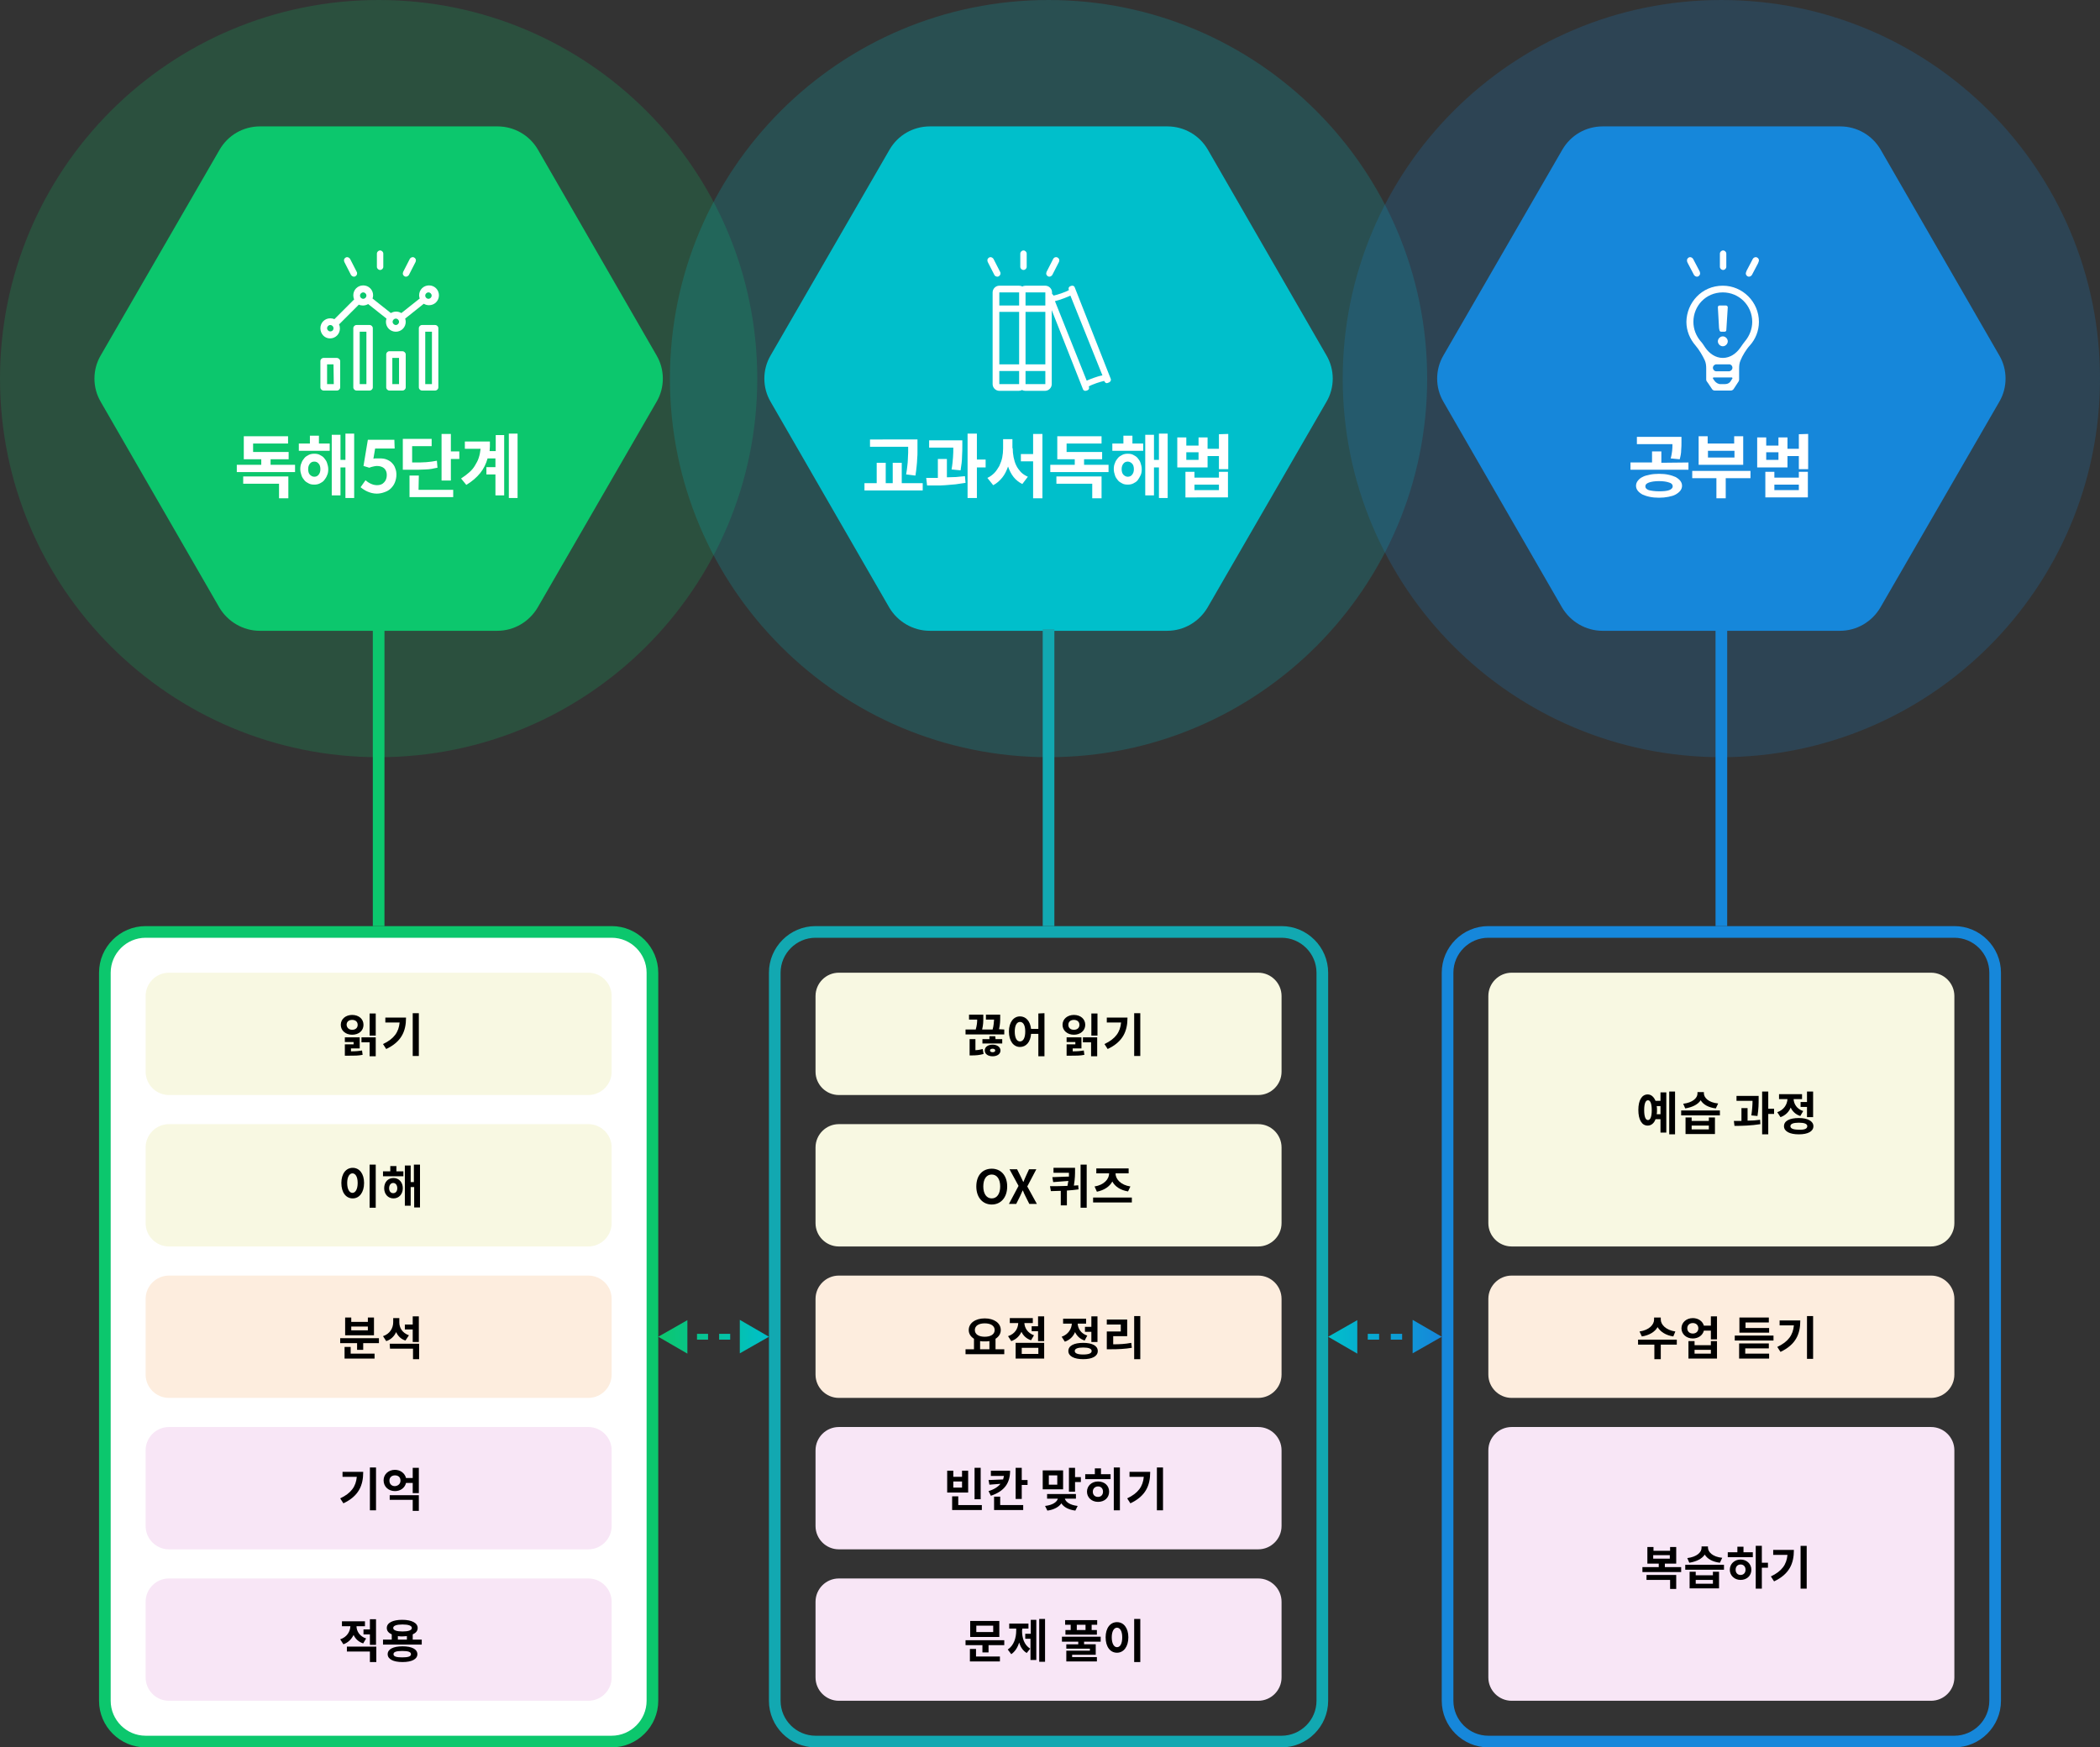 <?xml version="1.0" encoding="utf-8"?>
<!-- Generator: Adobe Illustrator 27.1.1, SVG Export Plug-In . SVG Version: 6.00 Build 0)  -->
<svg version="1.1" id="Layer_1" xmlns="http://www.w3.org/2000/svg" xmlns:xlink="http://www.w3.org/1999/xlink" x="0px" y="0px"
	 viewBox="0 0 721 600" style="enable-background:new 0 0 721 600;" xml:space="preserve">
<rect x="0" y="0" width="721" height="600" fill="#333333" stroke="none"/>
<style type="text/css">
	.st0{fill:#0CC76D;fill-opacity:0.2;}
	.st1{fill:#0CC76D;}
	.st2{fill:#FFFFFF;}
	.st3{fill:#00BFCB;fill-opacity:0.2;}
	.st4{fill:#00BFCB;}
	.st5{fill:#1687DA;fill-opacity:0.2;}
	.st6{fill:#1687DA;}
	.st7{fill:none;stroke:#0CC76D;stroke-width:4;}
	.st8{fill:none;stroke:#12A8B1;stroke-width:4;}
	.st9{fill:none;stroke:#1687DA;stroke-width:4;}
	.st10{fill:#F8F8E2;}
	.st11{fill:#FDEDDE;}
	.st12{fill:url(#SVGID_1_);fill-opacity:0;}
	.st13{fill:url(#SVGID_00000034085561836319606010000008567519704678056103_);fill-opacity:0;}
	.st14{fill:url(#SVGID_00000124879486394469946200000010611416665184108710_);fill-opacity:0;}
	.st15{fill:url(#SVGID_00000157304942873876667460000001604810783697644675_);fill-opacity:0;}
	.st16{fill:url(#SVGID_00000170979828927884444300000017768039606968935072_);fill-opacity:0;}
	.st17{fill:url(#SVGID_00000036231729043871878240000017192640753746508219_);fill-opacity:0;}
	.st18{fill:url(#elXOMdIZhrP54_00000071519153768878136510000017906737982923229611_);}
	.st19{fill:#F8E6F6;}
	.st20{fill:url(#elXOMdIZhrP53_00000021805320050791520090000015367934883127974540_);}
</style>
<path id="elXOMdIZhrP3" class="st0" d="M130,0L130,0c71.8,0,130,58.2,130,130l0,0c0,71.8-58.2,130-130,130l0,0
	C58.2,260,0,201.8,0,130l0,0C0,58.2,58.2,0,130,0z"/>
<path id="elXOMdIZhrP4" class="st1" d="M225.4,122c2.9,4.9,2.9,11.1,0,16l-40.8,70.6c-2.9,4.9-8.1,8-13.9,8H89.2
	c-5.7,0-11-3.1-13.9-8L34.6,138c-2.9-4.9-2.9-11.1,0-16l40.8-70.6c2.9-5,8.1-8,13.9-8h81.5c5.7,0,11,3,13.9,8L225.4,122L225.4,122z"
	/>
<path id="elXOMdIZhrP5" class="st2" d="M83.5,163.6H99v7.5h-3.2v-5H83.5V163.6z M101.3,159.6v2.5h-20v-2.5h8.4v-1.9h-6v-7.9h15.2
	v2.5h-12v2.9h12.2v2.5h-6.2v1.9H101.3z M107.9,163.7c0.6,0,1.1-0.2,1.5-0.7s0.6-1.1,0.6-1.9s-0.2-1.5-0.6-1.9
	c-0.4-0.5-0.9-0.7-1.5-0.7s-1.1,0.2-1.5,0.7s-0.6,1.1-0.6,1.9s0.2,1.5,0.6,1.9S107.3,163.7,107.9,163.7z M107.9,155.8
	c0.7,0,1.4,0.1,1.9,0.4c0.6,0.3,1.1,0.6,1.5,1.1s0.8,1,1,1.7c0.2,0.6,0.4,1.3,0.4,2.1s-0.1,1.5-0.4,2.1c-0.2,0.6-0.6,1.2-1,1.7
	s-0.9,0.8-1.5,1.1s-1.2,0.4-1.9,0.4s-1.4-0.1-1.9-0.4c-0.6-0.3-1.1-0.6-1.5-1.1s-0.8-1-1-1.7c-0.2-0.6-0.4-1.3-0.4-2.1
	s0.1-1.5,0.4-2.1c0.2-0.7,0.6-1.2,1-1.7s0.9-0.8,1.5-1.1S107.2,155.8,107.9,155.8z M109.5,152.3h3.7v2.5h-10.6v-2.5h3.8v-2.7h3.1
	V152.3z M121.6,148.9V171h-3v-10.5h-1.7v9.6h-3v-20.8h3v8.6h1.7v-9L121.6,148.9L121.6,148.9z M135.5,154h-6.7l-0.6,3.5
	c0.4-0.1,0.7-0.1,1.1-0.1h1c1,0,1.8,0.1,2.5,0.4c0.7,0.3,1.4,0.7,1.8,1.2c0.5,0.5,0.9,1.1,1.1,1.8c0.3,0.7,0.4,1.4,0.4,2.2
	c0,1-0.2,1.8-0.5,2.6s-0.8,1.5-1.4,2.1c-0.6,0.6-1.3,1-2.2,1.3c-0.8,0.3-1.7,0.5-2.7,0.5c-0.6,0-1.1-0.1-1.6-0.2
	c-0.5-0.1-1-0.3-1.5-0.5c-0.4-0.2-0.9-0.4-1.3-0.7s-0.8-0.5-1.1-0.8l1.7-2.4c0.4,0.3,0.7,0.6,0.9,0.7c0.2,0.1,0.5,0.3,0.7,0.4
	c0.3,0.1,0.6,0.3,1,0.4c0.4,0.1,0.8,0.2,1.3,0.2c1.1,0,1.9-0.3,2.5-1c0.6-0.6,0.9-1.5,0.9-2.5s-0.3-1.7-0.9-2.3
	c-0.6-0.5-1.4-0.8-2.5-0.8c-0.4,0-0.9,0.1-1.3,0.2c-0.4,0.1-0.9,0.2-1.3,0.4l-2-0.6c0.8-4.5,1.2-7.5,1.5-9h9.1L135.5,154L135.5,154
	L135.5,154z M150.2,160.6c-0.7,0.1-1.4,0.3-2,0.4c-0.7,0.1-1.4,0.2-2.2,0.2s-1.7,0.1-2.6,0.1h-5.1v-10.6h9.9v2.5h-6.7v5.6h2.6
	c0.8,0,1.5-0.1,2.2-0.1c0.7-0.1,1.3-0.1,1.9-0.2s1.2-0.2,1.8-0.3L150.2,160.6L150.2,160.6z M143.7,168.2h11.9v2.5h-15v-7.4h3.2
	L143.7,168.2L143.7,168.2L143.7,168.2z M157.7,155v2.6h-2.9v7.4h-3.2v-16h3.2v6H157.7z M170.1,149.4h3v20.7h-3v-7.2H167v-2.5h3.1v-3
	h-2.7c-0.5,1.8-1.3,3.5-2.5,5s-2.8,2.9-4.8,4.1l-1.8-2.2c1.1-0.7,2-1.4,2.8-2.1c0.8-0.7,1.5-1.5,2-2.4c0.5-0.8,1-1.7,1.3-2.7
	c0.3-0.9,0.5-2,0.6-3h-5.4v-2.5h8.6v1.7c0,0.5-0.1,1-0.1,1.6h2.1v-5.5L170.1,149.4L170.1,149.4z M177.7,148.9V171h-3v-22.1H177.7z"
	/>
<path id="elXOMdIZhrP6" class="st2" d="M139.1,109.4c0.1,0.3,0.2,0.7,0.2,1.1c0,1.9-1.5,3.4-3.4,3.4s-3.4-1.5-3.4-3.4
	c0-0.4,0.1-0.8,0.2-1.1l-6.3-5c-0.5,0.3-1.1,0.5-1.8,0.5c-0.5,0-1-0.1-1.4-0.3l-6.8,6.8c0.2,0.4,0.3,0.9,0.3,1.4
	c0,1.9-1.5,3.4-3.4,3.4s-3.3-1.6-3.3-3.5s1.5-3.4,3.4-3.4c0.5,0,1,0.1,1.4,0.3l6.8-6.8c-0.2-0.4-0.3-0.9-0.3-1.4
	c0-1.9,1.5-3.4,3.4-3.4s3.4,1.5,3.4,3.4c0,0.4-0.1,0.8-0.2,1.1l6.3,5c0.5-0.3,1.1-0.5,1.8-0.5s1.3,0.2,1.8,0.5l6.3-5
	c-0.1-0.3-0.2-0.7-0.2-1.1c0-1.9,1.5-3.4,3.4-3.4s3.4,1.5,3.4,3.4s-1.5,3.4-3.4,3.4c-0.7,0-1.3-0.2-1.8-0.5L139.1,109.4L139.1,109.4
	z M116.8,124v9c0,0.6-0.5,1.1-1.1,1.1h-4.6c-0.6,0-1.1-0.5-1.1-1.1v-9c0-0.6,0.5-1.1,1.1-1.1h4.5C116.2,122.9,116.8,123.4,116.8,124
	z M114.5,112.7c0-0.6-0.5-1.1-1.1-1.1s-1.1,0.5-1.1,1.1s0.5,1.1,1.1,1.1S114.5,113.4,114.5,112.7z M114.5,125.1h-2.2v6.8h2.3
	L114.5,125.1C114.5,125.1,114.5,125.1,114.5,125.1z M128,112.7V133c0,0.6-0.5,1.1-1.1,1.1h-4.5c-0.6,0-1.1-0.5-1.1-1.1v-20.3
	c0-0.6,0.5-1.1,1.1-1.1h4.5C127.5,111.6,128,112.1,128,112.7z M125.8,101.5c0-0.6-0.5-1.1-1.1-1.1s-1.1,0.5-1.1,1.1s0.5,1.1,1.1,1.1
	S125.8,102.1,125.8,101.5z M125.8,113.9h-2.3v18h2.3C125.8,131.9,125.8,113.9,125.8,113.9z M139.3,121.7V133c0,0.6-0.5,1.1-1.1,1.1
	h-4.5c-0.6,0-1.1-0.5-1.1-1.1v-11.3c0-0.6,0.5-1.1,1.1-1.1h4.5C138.7,120.6,139.3,121.1,139.3,121.7z M137,110.5
	c0-0.6-0.5-1.1-1.1-1.1s-1.1,0.5-1.1,1.1s0.5,1.1,1.1,1.1S137,111.1,137,110.5z M137,122.9h-2.3v9h2.3V122.9z M150.5,112.7V133
	c0,0.6-0.5,1.1-1.1,1.1h-4.5c-0.6,0-1.1-0.5-1.1-1.1v-20.3c0-0.6,0.5-1.1,1.1-1.1h4.5C150,111.6,150.5,112.1,150.5,112.7z
	 M146,101.5c0,0.6,0.5,1.1,1.1,1.1s1.1-0.5,1.1-1.1s-0.5-1.1-1.1-1.1S146,100.9,146,101.5z M148.3,113.9H146v18h2.3
	C148.3,131.9,148.3,113.9,148.3,113.9z M121.5,95c-0.4,0-0.8-0.3-1-0.6l-2.3-4.5c0-0.2-0.1-0.4-0.1-0.5c0-0.6,0.5-1.1,1.1-1.1
	c0.4,0,0.8,0.3,1,0.6l2.3,4.5c0.1,0.1,0.1,0.4,0.1,0.5C122.6,94.5,122.1,95,121.5,95z M141.7,88.3c0.6,0,1.1,0.5,1.1,1.1
	c0,0.1-0.1,0.4-0.1,0.5l-2.3,4.5c-0.2,0.3-0.6,0.6-1,0.6c-0.6,0-1.1-0.5-1.1-1.1c0-0.1,0.1-0.4,0.1-0.5l2.3-4.5
	C140.9,88.5,141.4,88.3,141.7,88.3z M130.5,86c0.6,0,1.1,0.5,1.1,1.1v4.5c0,0.6-0.5,1.1-1.1,1.1s-1.1-0.5-1.1-1.1v-4.5
	C129.4,86.5,129.9,86,130.5,86z"/>
<path id="elXOMdIZhrP8" class="st3" d="M360,0L360,0c71.8,0,130,58.2,130,130l0,0c0,71.8-58.2,130-130,130l0,0
	c-71.8,0-130-58.2-130-130l0,0C230,58.2,288.2,0,360,0z"/>
<path id="elXOMdIZhrP9" class="st4" d="M455.4,122c2.9,4.9,2.9,11.1,0,16l-40.8,70.6c-2.9,4.9-8.1,8-13.9,8h-81.5
	c-5.7,0-11-3.1-13.9-8L264.6,138c-2.9-4.9-2.9-11.1,0-16l40.8-70.6c2.9-5,8.1-8,13.9-8h81.5c5.7,0,11,3,13.9,8L455.4,122z"/>
<path id="elXOMdIZhrP10" class="st2" d="M380.8,131.3l-0.5,0.2c-0.4,0.2-0.9,0-1.2-0.7c-1.1,0.2-4.2,1.2-5.3,1.9
	c0.3,0.7,0,1.1-0.4,1.3c-0.5,0.2-0.6,0.2-0.8,0.2c-0.3,0-0.7-0.2-0.8-0.6l-10.7-27.1v25.4c0,1.2-1,2.3-2.3,2.3H352
	c-0.4,0-0.8-0.1-1.1-0.3c-0.3,0.2-0.7,0.3-1.1,0.3h-6.7c-1.2,0-2.3-1-2.3-2.3v-31.5c0-1.2,1-2.3,2.3-2.3h6.8c0.4,0,0.8,0.1,1.1,0.3
	c0.3-0.2,0.7-0.3,1.1-0.3h6.8c1.2,0,2.3,1,2.3,2.3v0.5c0.3,0.2,0.4,0.4,0.5,0.6c1.1-0.2,4.2-1.2,5.3-1.9c-0.3-0.7,0-1.1,0.4-1.3
	c0.5-0.2,0.6-0.2,0.8-0.2c0.3,0,0.7,0.2,0.8,0.6l12.4,31.5C381.5,130.7,381.2,131.1,380.8,131.3L380.8,131.3z M349.9,100.4h-6.8v4.5
	h6.8V100.4L349.9,100.4z M349.9,107.1h-6.8v18h6.8V107.1L349.9,107.1z M349.9,127.4h-6.8v4.5h6.8V127.4L349.9,127.4z M358.9,100.4
	h-6.8v4.5h6.8V100.4z M358.9,107.1h-6.8v18h6.8V107.1z M358.9,127.4h-6.8v4.5h6.8V127.4z M378.5,128.9l-11-27.4
	c-0.8,0.4-3.5,1.5-5.3,1.9l10.9,27.3C374,130.3,376.7,129.2,378.5,128.9z M342.4,95c-0.4,0-0.9-0.3-1-0.6l-2.3-4.5
	c0-0.2-0.1-0.4-0.1-0.5c0-0.6,0.5-1.1,1.1-1.1c0.4,0,0.8,0.3,1,0.6l2.3,4.5c0.1,0.1,0.1,0.4,0.1,0.5C343.5,94.5,343,95,342.4,95z
	 M362.6,88.3c0.6,0,1.1,0.5,1.1,1.1c0,0.1-0.1,0.4-0.1,0.5l-2.3,4.5c-0.2,0.3-0.6,0.6-1,0.6c-0.6,0-1.1-0.5-1.1-1.1
	c0-0.1,0.1-0.4,0.1-0.5l2.3-4.5C361.8,88.5,362.2,88.3,362.6,88.3z M351.4,86c0.6,0,1.1,0.5,1.1,1.1v4.5c0,0.6-0.5,1.1-1.1,1.1
	s-1.1-0.5-1.1-1.1v-4.5C350.3,86.5,350.8,86,351.4,86z"/>
<path id="elXOMdIZhrP11" class="st2" d="M311.1,162.9c0.2-1,0.3-2,0.4-2.8c0.1-0.9,0.2-1.7,0.2-2.5s0.1-1.5,0.1-2.2v-2h-13.1v-2.5
	H315v4.2c0,0.7,0,1.5-0.1,2.4c0,0.8-0.1,1.7-0.2,2.7c-0.1,0.9-0.2,2-0.4,3.1L311.1,162.9L311.1,162.9z M316.8,165.9v2.5h-20v-2.5
	h4.2v-7h3.1v7h2.4v-7h3.1v7H316.8L316.8,165.9z M326.7,161.2c0.3-1.6,0.4-3,0.5-4.2s0.1-2.3,0.1-3.3H319v-2.5h11.4v1.8
	c0,1.1,0,2.3-0.1,3.7c0,1.4-0.2,3-0.5,4.8L326.7,161.2z M325,163.9c1.1,0,2.1-0.1,3.2-0.1c1.1-0.1,2.1-0.2,3.1-0.3l0.2,2.3
	c-1.1,0.2-2.3,0.3-3.4,0.5c-1.2,0.1-2.3,0.2-3.5,0.3c-1.1,0.1-2.2,0.1-3.3,0.1h-3l-0.3-2.6h4v-6.5h3.1v6.3H325L325,163.9z
	 M338.4,160.5h-3V171h-3.2v-22.1h3.2v8.9h3V160.5L338.4,160.5z M347.7,153.9c0,1,0.1,2.1,0.3,3.1c0.2,1,0.5,2,0.9,2.8
	c0.4,0.9,1,1.6,1.6,2.3c0.7,0.7,1.5,1.2,2.4,1.6l-1.9,2.5c-1.2-0.6-2.2-1.4-3-2.4s-1.4-2.2-1.9-3.6c-0.5,1.4-1.1,2.7-2,3.8
	s-1.9,2-3.1,2.6l-2-2.5c0.9-0.4,1.7-1,2.4-1.7c0.7-0.7,1.2-1.6,1.7-2.4c0.4-0.9,0.8-1.9,1-2.9s0.3-2.1,0.3-3.1v-3.2h3.2v3.1
	L347.7,153.9L347.7,153.9z M357.9,148.9v22.2h-3.2v-12.7h-4.2v-2.5h4.2V149h3.2V148.9z M362.8,163.6h15.4v7.5H375v-5h-12.3v-2.5
	H362.8z M380.6,159.6v2.5h-20v-2.5h8.4v-1.9h-6v-7.9h15.2v2.5h-12v2.9h12.2v2.5h-6.2v1.9H380.6z M387.2,163.7c0.6,0,1.1-0.2,1.5-0.7
	s0.6-1.1,0.6-1.9s-0.2-1.5-0.6-1.9s-0.9-0.7-1.5-0.7s-1.1,0.2-1.5,0.7s-0.6,1.1-0.6,1.9s0.2,1.5,0.6,1.9S386.6,163.7,387.2,163.7z
	 M387.2,155.8c0.7,0,1.4,0.1,1.9,0.4c0.6,0.3,1.1,0.6,1.5,1.1s0.8,1,1,1.7c0.2,0.6,0.4,1.3,0.4,2.1s-0.1,1.5-0.4,2.1s-0.6,1.2-1,1.7
	s-0.9,0.8-1.5,1.1s-1.2,0.4-1.9,0.4s-1.4-0.1-1.9-0.4c-0.6-0.3-1.1-0.6-1.5-1.1s-0.8-1-1-1.7c-0.2-0.6-0.4-1.3-0.4-2.1
	s0.1-1.5,0.4-2.1c0.2-0.7,0.6-1.2,1-1.7s0.9-0.8,1.5-1.1S386.5,155.8,387.2,155.8z M388.8,152.3h3.7v2.5h-10.6v-2.5h3.8v-2.7h3.1
	V152.3z M400.9,148.9V171h-3v-10.5h-1.7v9.6h-3v-20.8h3v8.6h1.7v-9L400.9,148.9L400.9,148.9z M418.5,166.4h-8.4v1.9h8.4V166.4z
	 M418.5,162h3.1v8.8H407V162h3.1v2h8.4V162z M411.5,155.3h-4.2v2.6h4.2V155.3z M421.7,149v12.1h-3.2v-4.5h-3.9v3.9h-10.4v-10.3h3.1
	v2.8h4.2v-2.8h3.1v3.9h3.9v-5L421.7,149L421.7,149L421.7,149z"/>
<path id="elXOMdIZhrP13" class="st5" d="M591,0L591,0c71.8,0,130,58.2,130,130l0,0c0,71.8-58.2,130-130,130l0,0
	c-71.8,0-130-58.2-130-130l0,0C461,58.2,519.2,0,591,0z"/>
<path id="elXOMdIZhrP14" class="st6" d="M686.4,122c2.9,4.9,2.9,11.1,0,16l-40.8,70.6c-2.9,4.9-8.1,8-13.9,8h-81.5
	c-5.7,0-11-3.1-13.9-8L495.6,138c-2.9-4.9-2.9-11.1,0-16l40.8-70.6c2.9-5,8.1-8,13.9-8h81.5c5.7,0,11,3,13.9,8L686.4,122z"/>
<path id="elXOMdIZhrP15" class="st2" d="M603.9,110.5c0,3.1-1.2,6-3.1,8.1c-1.3,1.4-2.6,3.6-3.2,5.1c-0.4,0.9-0.5,1.8-0.5,2.8v3.9
	c0,0.2-0.1,0.4-0.2,0.6l-1.7,2.6c-0.2,0.3-0.6,0.5-0.9,0.5h-5.6c-0.4,0-0.7-0.2-0.9-0.5l-1.4-2.1c-0.2-0.3-0.6-0.7-0.6-1.1l0,0v-3.9
	c0-1-0.1-1.9-0.5-2.8c-0.7-1.5-1.9-3.6-3.2-5.1c-1.9-2.2-3.1-5-3.1-8.1c0.1-6.5,5.2-12.4,12.5-12.4
	C598.3,98.1,603.9,103.7,603.9,110.5z M601.6,110.5c0-5.6-4.5-10.1-10.1-10.1c-5.9,0-10.1,4.7-10.1,10.1c0,2.5,0.9,4.8,2.5,6.7
	c0.5,0.5,1,1.3,1.6,2.2c1.4,2,3.5,3.5,6,3.5l0,0c2.5,0,4.6-1.5,6-3.5c0.6-0.9,1.2-1.7,1.6-2.2C600.7,115.3,601.6,112.9,601.6,110.5z
	 M594.8,126.3c0-0.7-0.5-1.2-1.1-1.2h-4.4c-0.6,0-1.2,0.5-1.2,1.2l0,0c0,0.6,0.5,1.2,1.2,1.2h4.4
	C594.3,127.4,594.8,126.9,594.8,126.3L594.8,126.3z M594.8,129.9c0-0.2-0.1-0.3-0.3-0.3h-6.1c-0.2,0-0.3,0.1-0.3,0.3l0,0
	c0,0.1,0,0.1,0.1,0.2l0.4,0.6c0.5,0.7,1.3,1.2,2.1,1.2h1.5c0.9,0,1.7-0.4,2.1-1.2l0.4-0.6C594.8,130,594.8,130,594.8,129.9
	L594.8,129.9z M593.2,117.2c0,0.9-0.8,1.7-1.7,1.7s-1.7-0.8-1.7-1.7s0.8-1.7,1.7-1.7S593.2,116.3,593.2,117.2z M589.8,105.5
	c0-0.3,0.2-0.6,0.6-0.6h2.2c0.3,0,0.6,0.3,0.6,0.6l-0.5,7.9c0,0.3-0.3,0.5-0.6,0.5h-1.2c-0.6,0-0.6-0.8-0.7-1.3L589.8,105.5
	L589.8,105.5z M582.6,95c-0.4,0-0.8-0.3-1-0.6l-2.1-4c-0.2-0.3-0.3-0.6-0.3-1l0,0c0-0.6,0.5-1.1,1.1-1.1c0.4,0,0.8,0.3,1,0.6l2.1,4
	c0.2,0.3,0.3,0.6,0.3,1l0,0C583.7,94.5,583.2,95,582.6,95z M602.8,88.3c0.6,0,1.1,0.5,1.1,1.1l0,0c0,0.3-0.2,0.7-0.3,1l-2.1,4
	c-0.2,0.3-0.6,0.6-1,0.6c-0.6,0-1.1-0.5-1.1-1.1l0,0c0-0.3,0.2-0.7,0.3-1l2.1-4C602,88.5,602.5,88.3,602.8,88.3z M591.6,86
	c0.6,0,1.1,0.5,1.1,1.1v4.5c0,0.6-0.5,1.1-1.1,1.1s-1.1-0.5-1.1-1.1v-4.5C590.5,86.5,591,86,591.6,86z"/>
<path id="elXOMdIZhrP16" class="st2" d="M573.6,157.4c0.3-1,0.4-1.9,0.5-2.6c0.1-0.8,0.1-1.5,0.1-2.3H562V150h15.3v1.8
	c0,0.9,0,1.8-0.1,2.8c0,1-0.2,2-0.5,3.1L573.6,157.4z M569.6,168.7c1.5,0,2.7-0.1,3.5-0.4c0.8-0.3,1.2-0.8,1.2-1.3
	c0-0.6-0.4-1.1-1.2-1.3c-0.8-0.3-2-0.5-3.5-0.5s-2.7,0.2-3.5,0.5s-1.2,0.7-1.2,1.3s0.4,1,1.2,1.3
	C566.9,168.5,568.1,168.7,569.6,168.7z M569.6,162.7c1.2,0,2.3,0.1,3.2,0.3c1,0.2,1.8,0.5,2.5,0.8c0.7,0.4,1.2,0.8,1.6,1.3
	c0.4,0.5,0.6,1.1,0.6,1.7s-0.2,1.2-0.6,1.7s-0.9,0.9-1.6,1.3c-0.7,0.4-1.5,0.6-2.5,0.8s-2,0.3-3.2,0.3s-2.3-0.1-3.2-0.3
	c-1-0.2-1.8-0.5-2.5-0.8c-0.7-0.4-1.2-0.8-1.6-1.3s-0.6-1.1-0.6-1.7s0.2-1.2,0.6-1.7c0.4-0.5,0.9-1,1.6-1.3c0.7-0.4,1.5-0.6,2.5-0.8
	C567.3,162.8,568.4,162.7,569.6,162.7z M579.7,158.8v2.5h-19.9v-2.5h7.4V155h3.2v3.9L579.7,158.8L579.7,158.8L579.7,158.8z
	 M595.5,154.8h-9.1v2.3h9.1V154.8z M598.6,159.6h-15.4v-9.8h3.1v2.5h9.1v-2.5h3.1v9.8H598.6z M601,164.2h-8.5v6.9h-3.2v-6.9H581
	v-2.5h20V164.2z M617.6,166.4h-8.4v1.9h8.4V166.4z M617.6,162h3.1v8.8h-14.6V162h3.1v2h8.4V162z M610.6,155.3h-4.2v2.6h4.2V155.3z
	 M620.8,149v12.1h-3.2v-4.5h-3.9v3.9h-10.4v-10.3h3.1v2.8h4.2v-2.8h3.1v3.9h3.9v-5L620.8,149L620.8,149L620.8,149z"/>
<path id="elXOMdIZhrP17" class="st7" d="M130,216v102"/>
<path id="elXOMdIZhrP18" class="st8" d="M360,216v102"/>
<path id="elXOMdIZhrP19" class="st9" d="M591,216v102"/>
<path id="elXOMdIZhrP21" class="st2" d="M50,320h160c7.7,0,14,6.3,14,14v250c0,7.7-6.3,14-14,14H50c-7.7,0-14-6.3-14-14V334
	C36,326.3,42.3,320,50,320z"/>
<path id="elXOMdIZhrP32" class="st7" d="M50,320h160c7.7,0,14,6.3,14,14v250c0,7.7-6.3,14-14,14H50c-7.7,0-14-6.3-14-14V334
	C36,326.3,42.3,320,50,320z"/>
<path id="elXOMdIZhrP40" class="st8" d="M280,320h160c7.7,0,14,6.3,14,14v250c0,7.7-6.3,14-14,14H280c-7.7,0-14-6.3-14-14V334
	C266,326.3,272.3,320,280,320z"/>
<path id="elXOMdIZhrP46" class="st10" d="M519,334h144c4.4,0,8,3.6,8,8v78c0,4.4-3.6,8-8,8H519c-4.4,0-8-3.6-8-8v-78
	C511,337.6,514.6,334,519,334z"/>
<path id="elXOMdIZhrP47" class="st11" d="M519,438h144c4.4,0,8,3.6,8,8v26c0,4.4-3.6,8-8,8H519c-4.4,0-8-3.6-8-8v-26
	C511,441.6,514.6,438,519,438z"/>
<path id="elXOMdIZhrP49" class="st9" d="M511,320h160c7.7,0,14,6.3,14,14v250c0,7.7-6.3,14-14,14H511c-7.7,0-14-6.3-14-14V334
	C497,326.3,503.3,320,511,320z"/>
<g>
	
		<linearGradient id="SVGID_1_" gradientUnits="userSpaceOnUse" x1="226" y1="349.05" x2="236" y2="349.05" gradientTransform="matrix(1 0 0 1 0 110)">
		<stop  offset="0" style="stop-color:#0CC76D"/>
		<stop  offset="1" style="stop-color:#00BFCB"/>
	</linearGradient>
	<polygon class="st12" points="226,459 236,464.8 236,453.3 	"/>
	
		<linearGradient id="SVGID_00000140718450707291361090000006893542978597387933_" gradientUnits="userSpaceOnUse" x1="254" y1="348.95" x2="264" y2="348.95" gradientTransform="matrix(1 0 0 1 0 110)">
		<stop  offset="0" style="stop-color:#0CC76D"/>
		<stop  offset="1" style="stop-color:#00BFCB"/>
	</linearGradient>
	<polygon style="fill:url(#SVGID_00000140718450707291361090000006893542978597387933_);fill-opacity:0;" points="264,459 
		254,453.2 254,464.7 	"/>
	
		<linearGradient id="SVGID_00000060709690070363289060000001570250773246214548_" gradientUnits="userSpaceOnUse" x1="231.7" y1="349" x2="235.5" y2="349" gradientTransform="matrix(1 0 0 1 0 110)">
		<stop  offset="0" style="stop-color:#0CC76D"/>
		<stop  offset="1" style="stop-color:#00BFCB"/>
	</linearGradient>
	
		<rect x="231.7" y="458" style="fill:url(#SVGID_00000060709690070363289060000001570250773246214548_);fill-opacity:0;" width="3.8" height="2"/>
	
		<linearGradient id="SVGID_00000021115971296533215620000014774409668510771627_" gradientUnits="userSpaceOnUse" x1="239.3" y1="349" x2="243.1" y2="349" gradientTransform="matrix(1 0 0 1 0 110)">
		<stop  offset="0" style="stop-color:#0CC76D"/>
		<stop  offset="1" style="stop-color:#00BFCB"/>
	</linearGradient>
	
		<rect x="239.3" y="458" style="fill:url(#SVGID_00000021115971296533215620000014774409668510771627_);fill-opacity:0;" width="3.8" height="2"/>
	
		<linearGradient id="SVGID_00000017505263986761195010000009148823716312048540_" gradientUnits="userSpaceOnUse" x1="246.9" y1="349" x2="250.7" y2="349" gradientTransform="matrix(1 0 0 1 0 110)">
		<stop  offset="0" style="stop-color:#0CC76D"/>
		<stop  offset="1" style="stop-color:#00BFCB"/>
	</linearGradient>
	
		<rect x="246.9" y="458" style="fill:url(#SVGID_00000017505263986761195010000009148823716312048540_);fill-opacity:0;" width="3.8" height="2"/>
	
		<linearGradient id="SVGID_00000007411234671836777360000011850216714395990705_" gradientUnits="userSpaceOnUse" x1="254.5" y1="349" x2="258.3" y2="349" gradientTransform="matrix(1 0 0 1 0 110)">
		<stop  offset="0" style="stop-color:#0CC76D"/>
		<stop  offset="1" style="stop-color:#00BFCB"/>
	</linearGradient>
	<polygon style="fill:url(#SVGID_00000007411234671836777360000011850216714395990705_);fill-opacity:0;" points="254.5,460 
		258.3,460 258.3,458 254.5,458 	"/>
</g>
<linearGradient id="elXOMdIZhrP54_00000013182376180233489560000005536195430605497258_" gradientUnits="userSpaceOnUse" x1="456" y1="239" x2="494.391" y2="239" gradientTransform="matrix(1 0 0 1 0 220)">
	<stop  offset="0" style="stop-color:#00BFCB"/>
	<stop  offset="1" style="stop-color:#1687DA"/>
</linearGradient>
<path id="elXOMdIZhrP54" style="fill:url(#elXOMdIZhrP54_00000013182376180233489560000005536195430605497258_);" d="M456,459
	l10,5.8v-11.5L456,459z M495,459l-10-5.8v11.5L495,459z M461.9,460h3.9v-2h-3.9V460z M469.6,460h3.9v-2h-3.9V460z M477.5,460h3.9v-2
	h-3.9V460z M485.2,460h3.9v-2h-3.9V460z"/>
<path id="elXOMdIZhrP22" class="st10" d="M58,334h144c4.4,0,8,3.6,8,8v26c0,4.4-3.6,8-8,8H58c-4.4,0-8-3.6-8-8v-26
	C50,337.6,53.6,334,58,334z"/>
<g>
	<path d="M120.9,355.3c-2.2,0-3.9-1.4-3.9-3.4s1.7-3.4,3.9-3.4c2.3,0,3.9,1.4,3.9,3.4S123.2,355.3,120.9,355.3z M120.5,361
		c1.6,0,2.7-0.1,3.8-0.3l0.2,1.5c-1.5,0.3-2.7,0.3-5.1,0.3h-1v-3.9h3v-0.8h-3v-1.6h5.1v3.8h-3L120.5,361L120.5,361z M120.9,353.6
		c1.1,0,1.9-0.6,1.9-1.7c0-1.1-0.8-1.7-1.9-1.7c-1.1,0-1.9,0.6-1.9,1.7C119.1,353,119.9,353.6,120.9,353.6z M124.1,356.2h4.9v6.5
		h-2.1v-4.8h-2.8L124.1,356.2L124.1,356.2z M129,348v7.6h-2.1V348H129z"/>
	<path d="M139.4,349.5c0,4.5-1.5,8.2-6.8,10.7l-1.1-1.7c3.8-1.8,5.4-4.1,5.7-7.4h-4.9v-1.7H139.4L139.4,349.5z M143.8,347.9v14.7
		h-2.1v-14.7H143.8z"/>
</g>
<path id="elXOMdIZhrP22-2" class="st10" d="M58,386h144c4.4,0,8,3.6,8,8v26c0,4.4-3.6,8-8,8H58c-4.4,0-8-3.6-8-8v-26
	C50,389.6,53.6,386,58,386z"/>
<g>
	<path d="M125,406.2c0,3.2-1.6,5.3-3.9,5.3s-3.9-2-3.9-5.3c0-3.2,1.6-5.2,3.9-5.2S125,403,125,406.2z M119.2,406.2
		c0,2.2,0.8,3.4,1.8,3.4s1.8-1.2,1.8-3.4c0-2.2-0.8-3.3-1.8-3.3S119.2,404.1,119.2,406.2z M129,399.9v14.8h-2.1v-14.8H129z"/>
	<path d="M136.1,402.2h2.4v1.7h-7v-1.7h2.5v-1.8h2.1V402.2z M138.3,408c0,2-1.3,3.5-3.2,3.5s-3.2-1.5-3.2-3.5c0-2.1,1.3-3.5,3.2-3.5
		S138.3,406,138.3,408z M136.4,408c0-1.1-0.6-1.8-1.4-1.8s-1.4,0.7-1.4,1.8s0.6,1.7,1.4,1.7S136.4,409.1,136.4,408z M144.2,399.9
		v14.7h-2v-7H141v6.4h-2v-13.8h2v5.7h1.1v-6H144.2z"/>
</g>
<path id="elXOMdIZhrP22-3" class="st11" d="M58,438h144c4.4,0,8,3.6,8,8v26c0,4.4-3.6,8-8,8H58c-4.4,0-8-3.6-8-8v-26
	C50,441.6,53.6,438,58,438z"/>
<g>
	<path d="M130.1,459.5v1.7h-5.4v2.3h-2.1v-2.3h-5.8v-1.7H130.1L130.1,459.5z M120.4,464.8h8.2v1.7h-10.3v-4h2.1L120.4,464.8
		L120.4,464.8z M128.4,458.5h-9.9v-6.1h2.1v1.5h5.7v-1.5h2.1L128.4,458.5L128.4,458.5z M126.3,455.5h-5.7v1.3h5.7V455.5z"/>
	<path d="M139.2,460.3c-1.6-0.5-2.6-1.6-3.2-2.9c-0.6,1.4-1.8,2.6-3.4,3.1l-1.1-1.7c2.4-0.8,3.5-2.8,3.5-4.8v-1.4h2.1v1.5
		c0,1.8,1,3.6,3.3,4.4L139.2,460.3L139.2,460.3z M133.8,461.4h10.1v5.3h-2.1v-3.6h-7.9L133.8,461.4L133.8,461.4z M143.8,452v8.8
		h-2.1v-4.3H139v-1.7h2.7V452L143.8,452L143.8,452z"/>
</g>
<path id="elXOMdIZhrP22-4" class="st19" d="M58,490h144c4.4,0,8,3.6,8,8v26c0,4.4-3.6,8-8,8H58c-4.4,0-8-3.6-8-8v-26
	C50,493.6,53.6,490,58,490z"/>
<g>
	<path d="M124.7,505.5c0,4.5-1.5,8.2-6.8,10.7l-1.1-1.7c3.8-1.8,5.4-4.1,5.7-7.4h-4.9v-1.7H124.7L124.7,505.5z M129.1,503.9v14.7
		h-2.1v-14.7L129.1,503.9L129.1,503.9z"/>
	<path d="M143.8,504v8.7h-2.1v-3.5h-2.3c-0.4,1.7-1.9,2.8-3.8,2.8c-2.2,0-3.9-1.5-3.9-3.7c0-2.1,1.7-3.6,3.9-3.6
		c1.9,0,3.4,1.2,3.8,2.8h2.3V504L143.8,504L143.8,504z M137.5,508.4c0-1.2-0.8-1.8-1.9-1.8c-1.1,0-1.9,0.7-1.9,1.8
		c0,1.2,0.8,1.9,1.9,1.9C136.7,510.2,137.5,509.5,137.5,508.4z M133.8,513.4h10v5.4h-2.1V515h-7.9L133.8,513.4L133.8,513.4z"/>
</g>
<path id="elXOMdIZhrP22-5" class="st19" d="M58,542h144c4.4,0,8,3.6,8,8v26c0,4.4-3.6,8-8,8H58c-4.4,0-8-3.6-8-8v-26
	C50,545.6,53.6,542,58,542z"/>
<g>
	<path d="M124.7,564.3c-1.6-0.5-2.7-1.6-3.3-2.9c-0.7,1.4-1.8,2.6-3.5,3.2l-1.1-1.7c2.4-0.8,3.4-2.7,3.5-4.5h-2.9v-1.7h7.9v1.7h-2.9
		c0,1.7,1.1,3.5,3.3,4.2L124.7,564.3L124.7,564.3z M119.1,565.4h10.1v5.3H127v-3.6h-7.9V565.4L119.1,565.4z M129.1,556v8.8H127v-3.6
		h-2.2v-1.7h2.2V556H129.1z"/>
	<path d="M144.8,563v1.7h-13.3V563h3v-1.8c-1.1-0.5-1.7-1.2-1.7-2.2c0-1.8,2.1-2.8,5.3-2.8c3.3,0,5.3,1.1,5.3,2.8
		c0,1-0.6,1.7-1.7,2.2v1.8H144.8L144.8,563z M143.3,568c0,1.7-1.9,2.7-5.1,2.7s-5.1-1-5.1-2.7c0-1.7,1.9-2.7,5.1-2.7
		S143.3,566.3,143.3,568z M135,559c0,0.8,1.2,1.2,3.2,1.2c2,0,3.2-0.4,3.2-1.2c0-0.8-1.2-1.2-3.2-1.2C136.2,557.8,135,558.2,135,559
		z M141.1,568c0-0.8-1-1.1-3-1.1s-3,0.3-3,1.1c0,0.8,1,1.1,3,1.1S141.1,568.8,141.1,568z M136.6,563h3.1v-1.2c-0.5,0-1,0.1-1.5,0.1
		c-0.6,0-1.1,0-1.6-0.1V563z"/>
</g>
<path id="elXOMdIZhrP22-6" class="st10" d="M288,334h144c4.4,0,8,3.6,8,8v26c0,4.4-3.6,8-8,8H288c-4.4,0-8-3.6-8-8v-26
	C280,337.6,283.6,334,288,334z"/>
<g>
	<path d="M344.8,353.5v1.7h-13.3v-1.7h3.5c0.4-1.4,0.5-2.4,0.5-3.4h-2.8v-1.7h4.9v1.1c0,1.1,0,2.4-0.4,4h3.6
		c0.4-1.4,0.4-2.5,0.5-3.4h-2.8v-1.7h4.9v0.9c0,1,0,2.4-0.4,4.1L344.8,353.5L344.8,353.5z M334.9,360.6c0.8,0,1.7-0.2,2.5-0.4
		l0.3,1.7c-1.4,0.4-2.6,0.5-4,0.5h-0.8v-5.6h2L334.9,360.6L334.9,360.6z M341.8,356.8h2.3v1.5h-6.8v-1.5h2.4v-1h2L341.8,356.8
		L341.8,356.8z M343.5,360.7c0,1.2-1.1,2-2.7,2c-1.6,0-2.7-0.8-2.7-2c0-1.2,1.1-2,2.7-2C342.3,358.7,343.5,359.5,343.5,360.7z
		 M341.7,360.7c0-0.4-0.4-0.6-0.9-0.6s-0.9,0.2-0.9,0.6s0.4,0.6,0.9,0.6S341.7,361.1,341.7,360.7z"/>
	<path d="M358.6,347.9v14.8h-2.1V355H354c-0.2,2.8-1.7,4.5-3.8,4.5c-2.2,0-3.8-2-3.8-5.3c0-3.2,1.6-5.2,3.8-5.2c2,0,3.5,1.6,3.8,4.3
		h2.5v-5.3L358.6,347.9L358.6,347.9z M352,354.2c0-2.2-0.7-3.3-1.8-3.3c-1.1,0-1.8,1.2-1.8,3.3c0,2.2,0.7,3.4,1.8,3.4
		C351.3,357.6,352,356.4,352,354.2z"/>
	<path d="M368.7,355.3c-2.2,0-3.9-1.4-3.9-3.4s1.7-3.4,3.9-3.4c2.3,0,3.9,1.4,3.9,3.4S370.9,355.3,368.7,355.3z M368.3,361
		c1.6,0,2.7-0.1,3.8-0.3l0.2,1.5c-1.5,0.3-2.7,0.3-5.1,0.3h-1v-3.9h3v-0.8h-3v-1.6h5.1v3.8h-3L368.3,361L368.3,361z M368.7,353.6
		c1.1,0,1.9-0.6,1.9-1.7c0-1.1-0.8-1.7-1.9-1.7c-1.1,0-1.9,0.6-1.9,1.7C366.8,353,367.6,353.6,368.7,353.6z M371.8,356.2h4.9v6.5
		h-2.1v-4.8h-2.8V356.2L371.8,356.2z M376.8,348v7.6h-2.1V348H376.8z"/>
	<path d="M387.1,349.5c0,4.5-1.5,8.2-6.8,10.7l-1.1-1.7c3.8-1.8,5.4-4.1,5.7-7.4h-4.9v-1.7H387.1L387.1,349.5z M391.5,347.9v14.7
		h-2.1v-14.7H391.5z"/>
</g>
<g>
	<path d="M570.1,375.1h2v13.8h-2v-4.6h-1.7c-0.5,1.4-1.5,2.2-2.7,2.2c-2,0-3.2-2-3.2-5.4c0-3.3,1.2-5.3,3.2-5.3
		c1.2,0,2.1,0.8,2.7,2.2h1.7V375.1L570.1,375.1z M567.1,381.2c0-2.3-0.5-3.4-1.3-3.4c-0.8,0-1.3,1.1-1.3,3.4s0.5,3.4,1.3,3.4
		C566.6,384.6,567.1,383.5,567.1,381.2z M570.1,382.6v-2.8h-1.3c0.1,0.4,0.1,0.9,0.1,1.4c0,0.5,0,1-0.1,1.4H570.1z M575.1,374.8
		v14.7h-2v-14.7H575.1z"/>
	<path d="M590.5,381.3v1.7h-13.3v-1.7H590.5z M589.1,380.6c-2.5-0.3-4.3-1.3-5.2-2.8c-0.9,1.4-2.8,2.4-5.3,2.8l-0.7-1.6
		c3.3-0.4,4.9-2,4.9-3.5V375h2.2v0.4c0,1.5,1.6,3.2,4.9,3.5L589.1,380.6L589.1,380.6z M586.7,383.7h2.1v5.7h-10.1v-5.7h2.1v1.2h5.9
		V383.7z M586.7,386.5h-5.9v1.3h5.9V386.5z"/>
	<path d="M600.1,384.8c1.4,0,2.9-0.1,4.2-0.3l0.1,1.5c-3,0.5-6.3,0.6-8.9,0.6l-0.2-1.7c0.8,0,1.7,0,2.6,0v-4.4h2.1V384.8
		L600.1,384.8z M601.3,383c0.3-2.1,0.4-3.7,0.4-5h-5.5v-1.7h7.6v1.2c0,1.4,0,3.2-0.4,5.7L601.3,383L601.3,383z M609.1,382.5h-2v7
		H605v-14.7h2.1v5.9h2V382.5L609.1,382.5z"/>
	<path d="M618.1,383.2c-1.6-0.5-2.7-1.6-3.3-2.9c-0.6,1.5-1.8,2.7-3.5,3.3l-1.1-1.7c2.3-0.8,3.4-2.7,3.5-4.5h-2.9v-1.7h7.9v1.7h-2.9
		c0.1,1.7,1.1,3.4,3.3,4.1L618.1,383.2L618.1,383.2z M622.6,386.7c0,1.8-1.9,2.8-5,2.8c-3.1,0-5.1-1-5.1-2.8s1.9-2.8,5.1-2.8
		C620.7,383.9,622.6,385,622.6,386.7z M620.5,386.7c0-0.8-1-1.2-2.9-1.2c-1.9,0-2.9,0.4-2.9,1.2s1,1.2,2.9,1.2
		C619.5,388,620.5,387.6,620.5,386.7z M620.4,378.4v-3.6h2.1v8.8h-2.1v-3.5h-2.2v-1.7H620.4z"/>
</g>
<path id="elXOMdIZhrP22-7" class="st10" d="M288,386h144c4.4,0,8,3.6,8,8v26c0,4.4-3.6,8-8,8H288c-4.4,0-8-3.6-8-8v-26
	C280,389.6,283.6,386,288,386z"/>
<g>
	<path d="M335.2,407.4c0-3.9,2.2-6.1,5.3-6.1s5.3,2.3,5.3,6.1s-2.2,6.2-5.3,6.2S335.2,411.2,335.2,407.4z M343.4,407.4
		c0-2.5-1.1-4.1-2.9-4.1s-2.9,1.5-2.9,4.1c0,2.5,1.1,4.1,2.9,4.1S343.4,409.9,343.4,407.4z"/>
	<path d="M349.7,407.2l-3.1-5.7h2.6l1.2,2.4c0.3,0.6,0.5,1.1,0.9,1.9h0.1c0.3-0.7,0.5-1.3,0.8-1.9l1.1-2.4h2.5l-3.1,5.9l3.3,6h-2.6
		l-1.3-2.6c-0.3-0.6-0.6-1.2-0.9-2h-0.1c-0.3,0.7-0.6,1.3-0.9,2l-1.3,2.6h-2.5L349.7,407.2L349.7,407.2z"/>
	<path d="M370.3,408.4c-1.3,0.2-2.7,0.3-4,0.4v5.1h-2.1v-5c-1.2,0-2.4,0.1-3.4,0.1l-0.3-1.7c1.9,0,3.9,0,6-0.1
		c0.1-0.6,0.2-1.2,0.3-1.7l-5.2,0.4l-0.3-1.7l5.7-0.2c0-0.5,0-0.9,0-1.3h-5.3v-1.7h7.4v0.9c0,1.2,0,2.8-0.4,5.2c0.5,0,1-0.1,1.5-0.1
		L370.3,408.4L370.3,408.4z M373.1,399.9v14.8H371v-14.8H373.1z"/>
	<path d="M388.6,411.2v1.7h-13.3v-1.7H388.6z M375.8,407.4c3.2-0.5,5-2.5,5-4.5h-4.4v-1.7h11.1v1.7H383c0,2,1.8,4,5.1,4.5l-0.8,1.7
		c-2.6-0.4-4.5-1.7-5.4-3.4c-0.9,1.7-2.8,3-5.3,3.5L375.8,407.4L375.8,407.4z"/>
</g>
<path id="elXOMdIZhrP22-8" class="st11" d="M288,438h144c4.4,0,8,3.6,8,8v26c0,4.4-3.6,8-8,8H288c-4.4,0-8-3.6-8-8v-26
	C280,441.6,283.6,438,288,438z"/>
<g>
	<path d="M344.8,463.3v1.7h-13.3v-1.7h2.9v-3.6c-1.1-0.7-1.8-1.7-1.8-3c0-2.4,2.3-4,5.5-4c3.2,0,5.5,1.6,5.5,4c0,1.3-0.7,2.3-1.8,3
		v3.6H344.8L344.8,463.3z M334.7,456.7c0,1.5,1.4,2.3,3.4,2.3s3.4-0.8,3.4-2.3c0-1.5-1.4-2.3-3.4-2.3S334.7,455.2,334.7,456.7z
		 M336.5,463.3h3.2v-2.8c-0.5,0.1-1.1,0.1-1.6,0.1c-0.6,0-1.1,0-1.6-0.1V463.3z"/>
	<path d="M354,460.2c-1.6-0.5-2.7-1.6-3.3-2.9c-0.7,1.5-1.8,2.6-3.5,3.2l-1.1-1.7c2.4-0.8,3.4-2.6,3.5-4.5h-2.9v-1.7h7.9v1.7h-2.9
		c0.1,1.7,1.1,3.4,3.3,4.2L354,460.2L354,460.2z M348.7,461.1h9.8v5.4h-9.8V461.1z M350.8,464.9h5.7v-2.1h-5.7V464.9z M358.5,452
		v8.5h-2.1v-3.4h-2.2v-1.7h2.2V452L358.5,452L358.5,452z"/>
	<path d="M372.4,460.3c-1.6-0.5-2.7-1.6-3.3-2.9c-0.6,1.5-1.8,2.7-3.5,3.3l-1.1-1.7c2.3-0.8,3.4-2.7,3.5-4.5H365v-1.7h7.9v1.7h-2.9
		c0.1,1.7,1.1,3.4,3.3,4.1L372.4,460.3L372.4,460.3z M376.9,463.9c0,1.8-1.9,2.8-5,2.8c-3.1,0-5.1-1-5.1-2.8s1.9-2.8,5.1-2.8
		C375,461.1,376.9,462.1,376.9,463.9z M374.8,463.9c0-0.8-1-1.2-2.9-1.2c-1.9,0-2.9,0.4-2.9,1.2s1,1.2,2.9,1.2
		C373.8,465.1,374.8,464.7,374.8,463.9z M374.7,455.5V452h2.1v8.8h-2.1v-3.5h-2.2v-1.7H374.7z"/>
	<path d="M382.2,461.6c2.2,0,4.1-0.1,6.2-0.5l0.2,1.7c-2.4,0.4-4.6,0.5-7.2,0.5H380v-6.1h4.8v-2.4H380v-1.7h7v5.7h-4.8L382.2,461.6
		L382.2,461.6z M391.5,451.9v14.8h-2.1v-14.8H391.5z"/>
</g>
<g>
	<path d="M575.8,461.7h-5.6v5H568v-5h-5.6V460h13.3V461.7z M574.5,458.9c-2.6-0.4-4.4-1.6-5.4-3.2c-0.9,1.6-2.8,2.8-5.4,3.2
		l-0.8-1.7c3.4-0.5,5-2.4,5-4.1v-0.7h2.3v0.7c0,1.7,1.7,3.6,5,4.1L574.5,458.9L574.5,458.9z"/>
	<path d="M589.5,452v7.9h-2.1v-3H585c-0.4,1.6-1.9,2.7-3.8,2.7c-2.2,0-3.9-1.5-3.9-3.5s1.7-3.5,3.9-3.5c1.9,0,3.4,1.1,3.8,2.6h2.4
		V452L589.5,452L589.5,452z M583.1,456.1c0-1.1-0.8-1.8-1.9-1.8c-1.1,0-1.9,0.7-1.9,1.8s0.8,1.8,1.9,1.8
		C582.3,457.9,583.1,457.2,583.1,456.1z M587.4,460.5h2.1v6h-9.8v-6h2.1v1.4h5.6V460.5z M587.4,463.5h-5.6v1.3h5.6V463.5z"/>
	<path d="M608.9,458.6v1.7h-13.3v-1.7H608.9z M599.2,464.8h8.2v1.7h-10.3v-5.2h10.2v1.7h-8.1V464.8z M607.4,457.6h-10.2v-5.2h10.1
		v1.7h-8v1.9h8.1L607.4,457.6L607.4,457.6z"/>
	<path d="M618.1,453.5c0,4.5-1.5,8.2-6.8,10.7l-1.1-1.7c3.8-1.8,5.4-4.1,5.7-7.4H611v-1.7H618.1L618.1,453.5z M622.5,451.9v14.7
		h-2.1v-14.7H622.5z"/>
</g>
<path id="elXOMdIZhrP22-9" class="st19" d="M288,490h144c4.4,0,8,3.6,8,8v26c0,4.4-3.6,8-8,8H288c-4.4,0-8-3.6-8-8v-26
	C280,493.6,283.6,490,288,490z"/>
<g>
	<path d="M332.4,512.5h-7.2V505h2.1v2.1h3V505h2.1L332.4,512.5L332.4,512.5z M337.1,516.8v1.7h-10.2v-4.7h2.1v3H337.1L337.1,516.8z
		 M330.3,508.7h-3v2.1h3V508.7z M336.7,514.8h-2.1V504h2.1V514.8z"/>
	<path d="M346.8,505c0,4.1-1.8,7-6.6,8.6l-0.8-1.6c2-0.6,3.3-1.5,4.1-2.5l-3.8,0.3l-0.3-1.6l5-0.2c0.1-0.4,0.2-0.8,0.3-1.2h-4.5V505
		H346.8z M343.4,516.8h7.9v1.7h-10v-4.6h2.1V516.8L343.4,516.8z M352.8,508.2v1.7h-2v4.8h-2.1V504h2.1v4.2L352.8,508.2L352.8,508.2z
		"/>
	<path d="M365,511.4h-7v-6.5h7V511.4z M365.6,514.6c0.3,1.1,1.7,2.2,4.4,2.5l-0.8,1.6c-2.3-0.3-4-1.2-4.8-2.5
		c-0.8,1.2-2.5,2.2-4.8,2.5l-0.8-1.6c2.7-0.3,4.1-1.4,4.4-2.5h-3.7v-1.6h9.9v1.6H365.6L365.6,514.6z M363,506.6h-2.9v3.2h2.9V506.6z
		 M371.1,507.2v1.7h-2v3.3h-2.1V504h2.1v3.2L371.1,507.2L371.1,507.2z"/>
	<path d="M378,506.2h3.3v1.7h-8.7v-1.7h3.3v-2h2.1L378,506.2L378,506.2z M380.8,512.2c0,2.1-1.6,3.5-3.8,3.5c-2.2,0-3.8-1.5-3.8-3.5
		c0-2,1.6-3.5,3.8-3.5C379.2,508.7,380.8,510.1,380.8,512.2z M378.7,512.2c0-1.1-0.7-1.8-1.7-1.8c-1,0-1.8,0.7-1.8,1.8
		c0,1.1,0.7,1.8,1.8,1.8C378,514,378.7,513.3,378.7,512.2z M384.5,503.9v14.7h-2.1v-14.7H384.5z"/>
	<path d="M394.9,505.5c0,4.5-1.5,8.2-6.8,10.7l-1.1-1.7c3.8-1.8,5.4-4.1,5.7-7.4h-4.9v-1.7H394.9L394.9,505.5z M399.3,503.9v14.7
		h-2.1v-14.7L399.3,503.9L399.3,503.9z"/>
</g>
<path id="elXOMdIZhrP22-10" class="st19" d="M288,542h144c4.4,0,8,3.6,8,8v26c0,4.4-3.6,8-8,8H288c-4.4,0-8-3.6-8-8v-26
	C280,545.6,283.6,542,288,542z"/>
<g>
	<path d="M344.8,563.2v1.7h-5.4v2.5h-2.1v-2.5h-5.8v-1.7H344.8L344.8,563.2z M335.1,568.8h8.2v1.7H333v-4.3h2.1V568.8L335.1,568.8z
		 M343.1,562.1h-10v-5.5h10V562.1z M341,558.2h-5.8v2.2h5.8V558.2z"/>
	<path d="M350.9,559.9c0,2.5,0.7,4.9,2.8,6.2l-1.2,1.5c-1.3-0.8-2.1-2-2.6-3.6c-0.5,1.7-1.4,3.1-2.7,4l-1.2-1.6
		c2.1-1.4,2.9-4,2.9-6.5v-0.7h-2.4v-1.7h6.6v1.7h-2.1L350.9,559.9L350.9,559.9z M353.8,556.2h2V570h-2v-7.3H352V561h1.9V556.2
		L353.8,556.2z M358.8,555.9v14.7h-2v-14.7H358.8z"/>
	<path d="M372.2,563.7v0.9h4v3.6h-8.1v0.8h8.5v1.5h-10.5v-3.7h8.1v-0.7h-8.1v-1.5h4.1v-0.9h-5.6V562h13.3v1.7H372.2L372.2,563.7z
		 M367.6,557.9h-1.9v-1.6h11v1.6h-1.9v1.8h1.8v1.6h-10.8v-1.6h1.8L367.6,557.9L367.6,557.9z M372.7,557.9h-3v1.8h3V557.9z"/>
	<path d="M387.4,562.2c0,3.2-1.6,5.3-3.9,5.3s-3.9-2-3.9-5.3c0-3.2,1.6-5.2,3.9-5.2S387.4,559,387.4,562.2z M381.7,562.2
		c0,2.2,0.8,3.4,1.8,3.4c1.1,0,1.8-1.2,1.8-3.4c0-2.2-0.8-3.3-1.8-3.3C382.5,558.9,381.7,560.1,381.7,562.2z M391.5,555.9v14.8h-2.1
		v-14.8H391.5z"/>
</g>
<path id="elXOMdIZhrP46-2" class="st19" d="M519,490h144c4.4,0,8,3.6,8,8v78c0,4.4-3.6,8-8,8H519c-4.4,0-8-3.6-8-8v-78
	C511,493.6,514.6,490,519,490z"/>
<g>
	<path d="M577.2,538.1v1.7h-13.3v-1.7h5.6v-1.2h-3.9v-5.7h2.1v1.3h5.7v-1.3h2.1v5.7h-3.9v1.2H577.2L577.2,538.1z M565.3,540.8h10.2
		v4.8h-2.1v-3.1h-8.1L565.3,540.8L565.3,540.8z M567.6,535.2h5.7v-1.2h-5.7V535.2z"/>
	<path d="M591.9,537.3v1.7h-13.3v-1.7H591.9z M590.5,536.6c-2.5-0.3-4.3-1.3-5.2-2.8c-0.9,1.4-2.8,2.4-5.3,2.8l-0.7-1.6
		c3.3-0.4,4.9-2,4.9-3.5V531h2.2v0.4c0,1.5,1.6,3.2,4.9,3.5L590.5,536.6L590.5,536.6z M588.1,539.7h2.1v5.7h-10.1v-5.7h2.1v1.2h5.9
		V539.7z M588.1,542.5h-5.9v1.3h5.9V542.5z"/>
	<path d="M598.6,533h3.2v1.7h-8.6V533h3.3v-1.9h2.1L598.6,533L598.6,533z M601.3,539c0,2.1-1.6,3.5-3.7,3.5c-2.1,0-3.7-1.5-3.7-3.5
		c0-2,1.6-3.5,3.7-3.5C599.7,535.5,601.3,537,601.3,539z M599.3,539c0-1.1-0.7-1.8-1.7-1.8c-1,0-1.7,0.7-1.7,1.8
		c0,1.1,0.7,1.8,1.7,1.8C598.5,540.8,599.3,540.2,599.3,539z M607,538.3h-2.1v7.2h-2.1v-14.7h2.1v5.8h2.1V538.3L607,538.3z"/>
	<path d="M615.9,532.3c0,4.5-1.5,8.2-6.8,10.7l-1.1-1.7c3.8-1.8,5.4-4.1,5.7-7.4h-4.9v-1.7H615.9L615.9,532.3z M620.3,530.8v14.7
		h-2.1v-14.7H620.3z"/>
</g>
<linearGradient id="elXOMdIZhrP53_00000050662228326454402470000004710505924524038280_" gradientUnits="userSpaceOnUse" x1="226" y1="239" x2="264" y2="239" gradientTransform="matrix(1 0 0 1 0 220)">
	<stop  offset="0" style="stop-color:#0CC76D"/>
	<stop  offset="1" style="stop-color:#00BFCB"/>
</linearGradient>
<path id="elXOMdIZhrP53" style="fill:url(#elXOMdIZhrP53_00000050662228326454402470000004710505924524038280_);" d="M226,459
	l10,5.8v-11.5L226,459z M264,459l-10-5.8v11.5L264,459z M231.7,460h3.8v-2h-3.8V460z M239.3,460h3.8v-2h-3.8V460z M246.9,460h3.8v-2
	h-3.8V460z M254.5,460h3.8v-2h-3.8V460L254.5,460z"/>
</svg>
